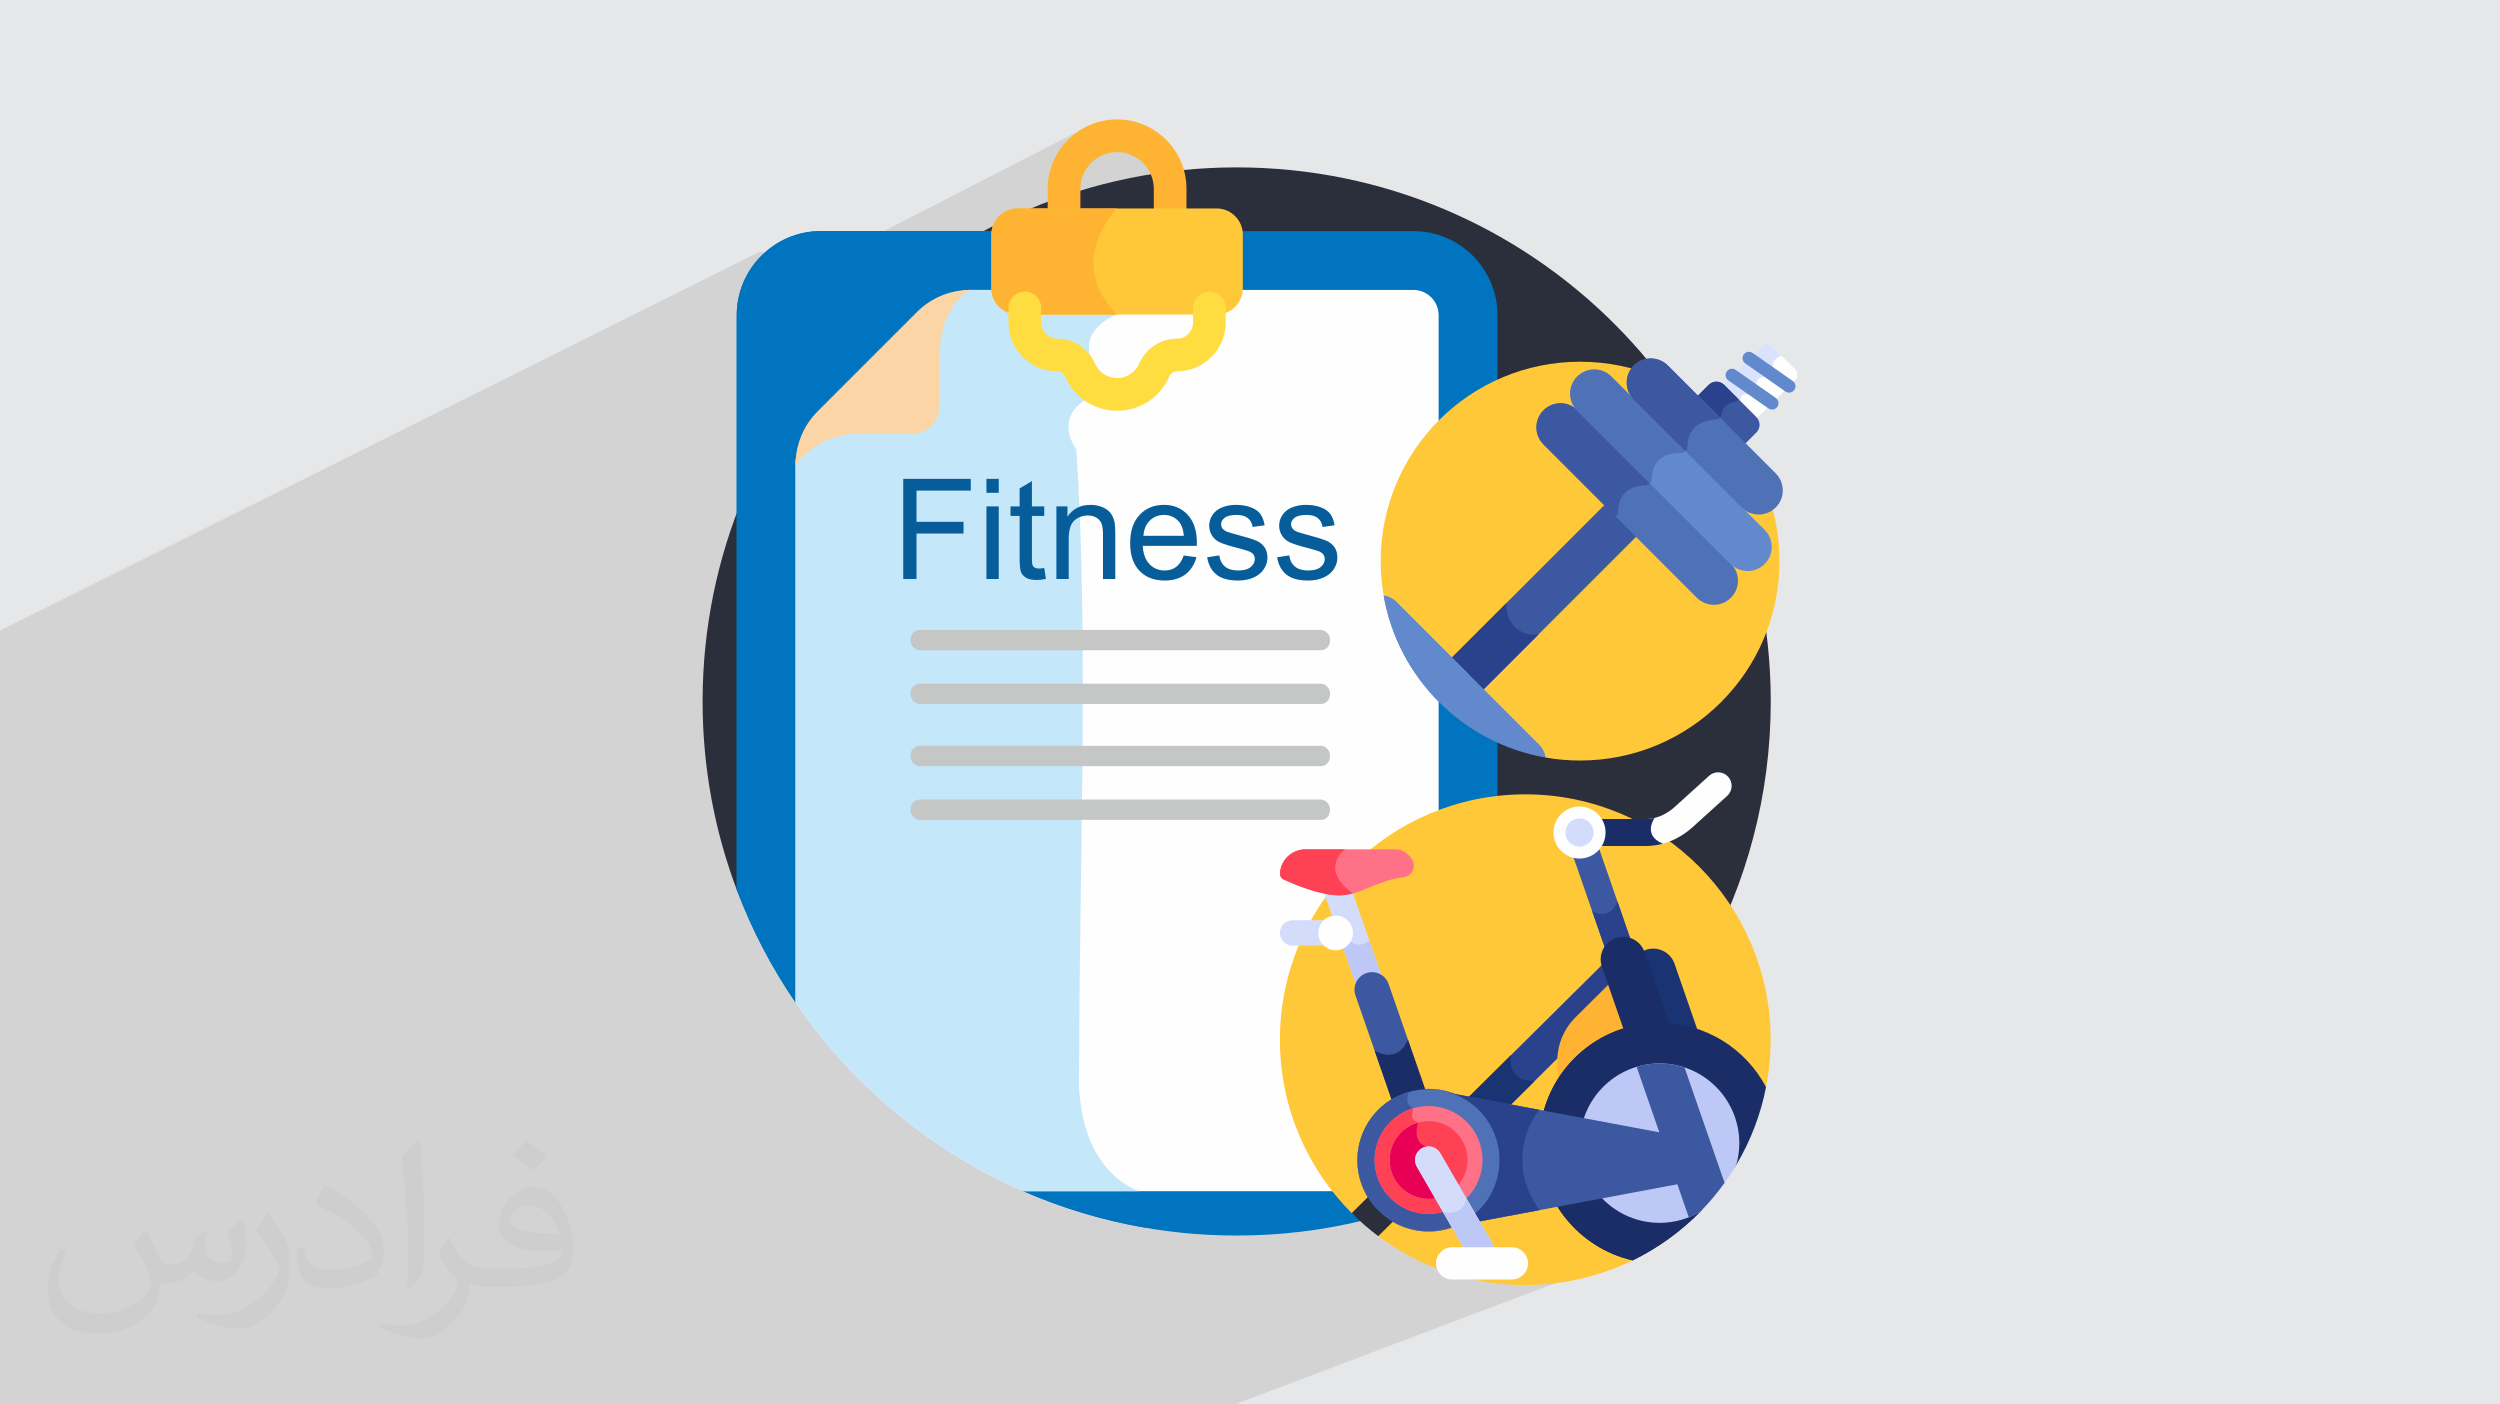 <?xml version="1.0" encoding="UTF-8"?>
<!DOCTYPE svg PUBLIC "-//W3C//DTD SVG 1.0//EN" "http://www.w3.org/TR/2001/REC-SVG-20010904/DTD/svg10.dtd">
<!-- Creator: CorelDRAW -->
<svg xmlns="http://www.w3.org/2000/svg" xml:space="preserve" width="94.192mm" height="52.917mm" version="1.0" style="shape-rendering:geometricPrecision; text-rendering:geometricPrecision; image-rendering:optimizeQuality; fill-rule:evenodd; clip-rule:evenodd"
viewBox="0 0 9404.92 5283.66"
 xmlns:xlink="http://www.w3.org/1999/xlink"
 xmlns:xodm="http://www.corel.com/coreldraw/odm/2003">
 <defs>
  <style type="text/css">
   <![CDATA[
    .str0 {stroke:#1A2D66;stroke-width:7.61;stroke-miterlimit:22.926}
    .fil11 {fill:#C5C6C6}
    .fil5 {fill:#FEFEFE;fill-rule:nonzero}
    .fil7 {fill:#FCD5A6;fill-rule:nonzero}
    .fil6 {fill:#C5E7FA;fill-rule:nonzero}
    .fil4 {fill:#0074BF;fill-rule:nonzero}
    .fil12 {fill:#075D9A;fill-rule:nonzero}
    .fil20 {fill:#1A2D66;fill-rule:nonzero}
    .fil22 {fill:#1A3372;fill-rule:nonzero}
    .fil15 {fill:#2A428C;fill-rule:nonzero}
    .fil3 {fill:#2B2E3B;fill-rule:nonzero}
    .fil14 {fill:#3C58A0;fill-rule:nonzero}
    .fil17 {fill:#4F71B6;fill-rule:nonzero}
    .fil16 {fill:#6289CC;fill-rule:nonzero}
    .fil19 {fill:#BEC8F7;fill-rule:nonzero}
    .fil18 {fill:#D3DCFB;fill-rule:nonzero}
    .fil13 {fill:#DAE2FE;fill-rule:nonzero}
    .fil24 {fill:#E80054;fill-rule:nonzero}
    .fil23 {fill:#FF4155;fill-rule:nonzero}
    .fil21 {fill:#FF7186;fill-rule:nonzero}
    .fil8 {fill:#FFB332;fill-rule:nonzero}
    .fil9 {fill:#FFC839;fill-rule:nonzero}
    .fil10 {fill:#FFDD40;fill-rule:nonzero}
    .fil2 {fill:#373435;fill-opacity:0.031}
    .fil1 {fill:#2B2A29;fill-opacity:0.102}
    .fil0 {fill:#E6E7E8}
   ]]>
  </style>
 </defs>
 <g id="Layer_x0020_1">
  <polygon class="fil0" points="-0,0 9404.92,0 9404.92,5283.66 -0,5283.66 "/>
  <path class="fil1" d="M5663.38 3520.99l441.53 1210.33 -1461.29 552.34 -4643.62 0 0 -2911.53 2857.14 -1424.62 236.91 40.19 1017.65 -522.13 298.42 144.87 1001.98 575.52c0,0 554.5,507.26 564.18,541.1 9.68,33.84 314.2,734.75 314.2,734.75l-627.11 1059.19z"/>
  <path class="fil2" d="M548.54 4627.69c17.95,27.21 29.6,53.36 40.96,82.43 8.45,16.91 12.93,48.09 52.57,48.09 11.61,0 28.28,-3.42 43.06,-11.61 16.63,-8.73 29.32,-21.94 35.94,-42l15.85 -53.36 38.57 -19.02 2.64 2.64c-5.27,20.09 -6.59,39.36 -6.59,54.43 0,44.63 38.57,61.56 69.22,61.56 17.95,0 34.09,-8.73 34.09,-25.11 0,-21.13 -8.98,-57.06 -20.62,-89.29 17.95,-17.95 35.94,-35.94 56.53,-50.47l3.17 1.6c8.98,38.04 14,75.56 14,100.66 0,24.57 -10.83,51.79 -19.81,69.49 -18.49,34.87 -51.25,62.62 -90.87,62.62 -30.1,0 -63.65,-15.07 -86.66,-43.06l-1.32 0c-21.66,26.96 -55.22,51.25 -108.86,51.25l-16.63 0c-2.64,35.41 -10.29,60.49 -21.94,82.95 -31.95,62.34 -126.81,106.47 -216.1,106.47 -124.17,0 -186.51,-71.59 -186.51,-166.96 0,-58.91 19.27,-113.6 48.88,-152.42l24.29 10.04c-18.49,35.41 -30.91,68.68 -30.91,101.45 0,89.29 72.66,131.83 156.4,131.83 77.68,0 173.83,-49.41 191.28,-106.72 -6.59,-62.62 -30.1,-91.93 -66.04,-148.99 10.83,-19.02 24.83,-38.04 42.28,-58.38l3.17 0 0 0 0 0 -0.02 -0.09zm1432.13 -336.04c26.15,16.39 51.79,35.66 76.87,57.85 -14,19.81 -31.45,37.79 -53.11,53.64 -25.11,-20.34 -50.19,-37.79 -75.84,-56.27 17.42,-19.55 34.62,-38.29 52.04,-55.22l0 0 0 0 0 0 0 0 0 0 0.03 0zm13.47 244.11c-42.28,0 -76.87,27.75 -76.87,48.34 0,44.13 84.53,57.85 185.72,57.31 -12.68,-51.79 -57.06,-105.68 -108.86,-105.68l0.01 0.03zm-94.86 236.19c54.96,0 103.04,-1.6 139.74,-10.83 40.96,-10.29 75.56,-30.91 75.56,-45.17 0,-3.7 0,-8.19 -1.32,-11.89 -22.98,2.11 -49.41,2.11 -72.38,2.11 -74.49,0 -131.55,-16.91 -154.02,-58.66 -5.55,-11.61 -9.51,-24.57 -9.51,-39.36 0,-40.43 17.42,-79.79 48.09,-107 25.61,-22.45 53.89,-36.44 82.67,-36.44 52.04,0 93.51,41.75 122.57,107.54 15.85,35.94 26.68,77.4 26.68,129.72 0,34.87 -9.51,64.19 -31.17,85.85 -40.43,39.11 -114.92,53.89 -229.04,53.89l-51.79 0 0 0 -13.47 0c-28.28,0 -48.62,-5.02 -64.72,-17.42l-2.64 0c0.79,6.59 1.32,12.93 1.32,19.02 0,25.61 -8.45,58.38 -25.61,84.53 -50.72,75.3 -105.68,108.04 -153.24,108.04 -48.09,0 -107,-18.49 -160.11,-42.54l9.51 -18.49c17.17,7.13 40.96,11.89 73.7,11.89 85.85,0 198.66,-82.43 212.66,-163 -3.17,-6.59 -8.98,-15.32 -17.17,-24.57 -25.11,-29.85 -40.96,-54.68 -55.75,-80.83 12.68,-25.11 24.29,-45.17 35.13,-63.4l4.49 -0.53c36.72,74.77 69.99,117.55 144.23,117.55l11.61 0 0 0 53.89 0 0 0 0 0 0 0 0 0 0 0 0.09 0.01zm-371.98 79c6.34,-34.34 6.87,-72.91 6.87,-108.86l0 -53.36c0,-99.6 -12.68,-244.36 -22.98,-338.68 17.95,-19.27 43.06,-42 62.87,-57.31l5.81 1.6c13.47,118.62 16.63,256 16.63,383.06 0,33.3 -1.32,65.79 -4.49,89.55 -1.85,30.1 -19.27,52.83 -56.53,87.7l-8.19 -3.7zm-382.8 -157.19c1.85,46.77 24.83,83.49 105.15,83.49 49.93,0 92.19,-12.93 138.96,-35.13 8.45,-3.7 12.93,-8.73 12.93,-12.93 0,-29.32 -22.45,-68.15 -60.23,-103.55 -36.72,-33.3 -85.34,-62.62 -130.76,-82.18 -15.6,-6.59 -20.62,-13.47 -20.62,-20.09 0,-13.47 17.95,-41.75 32.77,-62.09l5.02 -0.53c52.04,27.21 110.17,67.64 153.24,112.53 39.11,41.47 63.4,83.49 63.4,129.19 0,33.81 -10.29,65.51 -26.96,95.11 -57.06,28.79 -117.83,50.72 -178.06,50.72 -73.17,0 -123.1,-34.34 -123.1,-114.92 0,-8.73 0,-22.19 3.17,-39.64l25.11 0 0 0 0 0 0 0 0 0 0 0 -0.02 0zm-132.37 -132.9l45.45 73.45c16.63,27.21 32.23,56.81 32.23,103.55l0 59.7c0,48.34 -30.91,100.13 -80.83,151.38 -39.11,34.62 -73.7,49.41 -105.68,49.41 -47.55,0 -101.98,-14.79 -164.85,-41.75l7.13 -18.49c19.81,5.27 42.79,9.77 71.06,9.77 90.36,-0.53 182.8,-66.57 225.08,-147.15 5.02,-9.26 6.87,-17.95 6.87,-24.04 0,-9.26 -5.02,-19.55 -8.98,-28.79 -22.98,-43.31 -48.62,-82.95 -76.87,-119.68 14.79,-23.25 29.6,-45.7 45.7,-67.9l3.7 0.53 0 0 0 0 0 0 0 0 0 0 -0.02 0.01z"/>
  <g id="_2306547090848">
   <path class="fil3" d="M6410.58 3611.68c159.82,-288.24 250.94,-619.85 250.94,-972.8 0,-1109.63 -899.54,-2009.18 -2009.18,-2009.18 -1109.64,-0.01 -2009.18,899.54 -2009.18,2009.18 0,252.25 46.62,493.58 131.5,716.02l3635.92 256.78z"/>
   <path class="fil4" d="M5316.8 869.22l-654.83 0c0.68,4.35 1.14,8.78 1.14,13.32l0 202.29c0,47.48 -38.63,86.1 -86.11,86.1l-749.01 0.01c-47.49,0 -86.11,-38.63 -86.11,-86.11l0 -202.28c0,-4.54 0.46,-8.97 1.14,-13.32l-654.83 0c-174.65,0 -316.73,142.08 -316.73,316.72l0 2160.53c56.97,151.36 131.74,293.99 221.66,425.45l856.92 709.4 -0.05 0.04c245.76,107.19 517.09,166.7 802.35,166.7 162.01,0 319.51,-19.26 470.4,-55.5 58.61,-44.68 272.99,-208.05 510.78,-389l0 -3017.61c0.01,-174.65 -142.08,-316.73 -316.73,-316.73l0.01 0z"/>
   <path class="fil4" d="M4309.07 4618.67c36.06,-61.83 36.64,-112.14 -24.56,-137.34 -254.69,-104.89 -224.8,-457.19 -224.8,-457.19l0 -2014.31c-84.48,-103.85 -2.31,-196.17 -2.31,-196.17l-8.2 -123.01c-82.01,-123.01 30.71,-184.06 30.71,-184.06l19.35 -172.4c-23.74,-107.74 103.23,-150.93 103.23,-150.93 -4.1,-4.1 -7.98,-8.21 -11.74,-12.31l-362.76 0.01c-47.49,0 -86.11,-38.63 -86.11,-86.11l0 -202.28c0,-4.54 0.46,-8.97 1.14,-13.32l-654.83 0c-174.65,0 -316.73,142.08 -316.73,316.72l0 2160.53c56.97,151.36 131.74,293.99 221.66,425.45l856.92 709.4 -0.05 0.04c144.91,63.2 298.76,109.66 459.07,137.29l0 0.01z"/>
   <path class="fil5" d="M5412.11 4386.01l0 -3200.06c0,-52.64 -42.67,-95.32 -95.32,-95.32l-653.98 0c-3.01,44.77 -40.29,80.31 -85.81,80.31l-749.01 0c-45.52,0 -82.81,-35.54 -85.82,-80.31l-92.22 0c-8.47,0 -16.9,0.44 -25.27,1.19 -35.43,26.15 -104.39,98.91 -104.39,269.1l0 174.11c0,45.77 -37.24,83 -83.01,83l-201.79 0c-133.88,0 -214.01,76.66 -241.74,108.85 -0.51,6.91 -0.86,13.85 -0.86,20.82l0 2024.02c212.15,310.16 508.96,557.75 857.17,709.6l1466.75 0c52.63,0.01 95.31,-42.67 95.31,-95.31l0 0z"/>
   <path class="fil6" d="M4284.5 4481.33c-254.69,-104.9 -224.8,-457.19 -224.8,-457.19 0,-741.49 37.09,-1619.49 -10.5,-2333.5 -82.01,-123.01 30.71,-184.06 30.71,-184.06l19.35 -172.4c-23.74,-107.74 103.23,-150.93 103.23,-150.93 -4.1,-4.1 -7.98,-8.21 -11.74,-12.31l-362.76 0.01c-45.52,0 -82.8,-35.54 -85.82,-80.31l-92.22 0c-8.47,0 -16.9,0.44 -25.27,1.19 -35.43,26.15 -104.39,98.9 -104.39,269.1l0 174.11c0,45.77 -37.24,83 -83.01,83l-201.79 0c-133.88,0 -214.01,76.66 -241.74,108.85 -0.51,6.91 -0.86,13.85 -0.86,20.82l0 2024.02c212.15,310.16 508.96,557.75 857.17,709.6l434.45 0 0 0.01z"/>
   <path class="fil7" d="M3075.86 1547.36c-53.13,53.14 -82.98,125.21 -82.98,200.36 0,0 81.33,-117.37 242.6,-117.37l201.78 0c52.55,0 95.31,-42.76 95.31,-95.31l0 -174.12c0,-218.69 117.37,-270.28 117.37,-270.28 -75.15,0 -147.22,29.84 -200.35,82.98l-373.73 373.73z"/>
   <path class="fil8" d="M4402.05 878.46c-33.98,0 -61.51,-27.54 -61.51,-61.51l0 -106.61c0,-76.12 -61.93,-138.04 -138.04,-138.04 -76.12,0 -138.04,61.92 -138.04,138.04l0 106.61c0,33.97 -27.54,61.51 -61.51,61.51 -33.98,0 -61.51,-27.54 -61.51,-61.51l0 -106.61c0,-143.96 117.1,-261.06 261.05,-261.06 143.94,0 261.05,117.11 261.05,261.05l0 106.61c0,33.98 -27.54,61.52 -61.51,61.52z"/>
   <path class="fil9" d="M4577 784.15l-749.01 0c-54.13,0 -98.4,44.28 -98.4,98.4l0 202.28c0,54.13 44.28,98.41 98.4,98.41l749.01 0c54.13,0 98.41,-44.28 98.41,-98.41l0 -202.28c0,-54.12 -44.29,-98.4 -98.41,-98.4z"/>
   <path class="fil8" d="M3827.99 784.15c-54.13,0 -98.41,44.28 -98.41,98.4l0 202.28c0,54.13 44.28,98.41 98.41,98.41l374.49 0c-199.62,-199.61 0,-399.11 0,-399.11l-374.49 0 0 0.01z"/>
   <path class="fil10" d="M4202.5 1545.33c-84.61,0 -161.32,-50.07 -195.39,-127.6 -5.63,-12.78 -16.88,-20.72 -29.4,-20.72 -101.36,0 -183.82,-82.47 -183.82,-183.82l0 -54.55c0,-33.97 27.53,-61.51 61.51,-61.51 33.98,0 61.51,27.54 61.51,61.51l0 54.55c0,33.54 27.27,60.81 60.81,60.81 61.09,0 116.83,36.98 142,94.22 14.46,32.86 46.96,54.11 82.79,54.11 35.85,0 68.35,-21.24 82.78,-54.09 25.17,-57.24 80.92,-94.23 142.01,-94.23 33.53,0 60.8,-27.28 60.8,-60.82l0 -54.55c0,-33.97 27.53,-61.51 61.51,-61.51 33.98,0 61.51,27.54 61.51,61.51l0 54.55c0,101.36 -82.46,183.82 -183.81,183.82 -12.51,0 -23.78,7.95 -29.41,20.74 -34.07,77.5 -110.77,127.59 -195.39,127.59l0 -0.01z"/>
   <rect class="fil11" x="3425.7" y="2369.79" width="1577.58" height="76.44" rx="34.46" ry="34.46"/>
   <path class="fil12" d="M3397.91 2178.22l0 -376.83 254.2 0 0 44.2 -204.2 0 0 117.37 176.83 0 0 44.2 -176.83 0 0 171.05 -49.99 0zm313.05 -324.2l0 -52.63 46.32 0 0 52.63 -46.32 0zm0 324.2l0 -273.15 46.32 0 0 273.15 -46.32 0zm217.44 -41.32l6.32 40.87c-12.98,2.73 -24.65,4.13 -34.83,4.13 -16.74,0 -29.72,-2.64 -39.03,-7.99 -9.21,-5.35 -15.7,-12.28 -19.47,-20.96 -3.77,-8.69 -5.61,-26.93 -5.61,-54.74l0 -157.36 -34.21 0 0 -35.79 34.21 0 0 -67.55 46.31 -27.8 0 95.35 46.31 0 0 35.79 -46.31 0 0 159.99c0,13.25 0.79,21.76 2.46,25.53 1.58,3.76 4.21,6.75 7.9,9.04 3.68,2.2 8.95,3.32 15.79,3.32 5.08,0 11.84,-0.61 20.17,-1.84zm45.7 41.32l0 -273.15 41.58 0 0 38.77c20,-29.74 48.95,-44.56 86.76,-44.56 16.49,0 31.57,2.98 45.34,8.86 13.78,5.88 24.12,13.69 30.96,23.24 6.84,9.57 11.66,20.97 14.39,34.12 1.67,8.6 2.55,23.59 2.55,45l0 167.72 -46.32 0 0 -165.96c0,-18.86 -1.75,-32.98 -5.35,-42.29 -3.59,-9.3 -9.99,-16.74 -19.12,-22.36 -9.12,-5.53 -19.91,-8.34 -32.19,-8.34 -19.65,0 -36.57,6.23 -50.87,18.77 -14.3,12.45 -21.4,36.23 -21.4,71.13l0 149.03 -46.32 0zm479.01 -88.42l47.9 6.31c-7.46,27.81 -21.41,49.48 -41.76,64.82 -20.35,15.36 -46.32,23.07 -77.98,23.07 -39.82,0 -71.39,-12.27 -94.73,-36.83 -23.33,-24.47 -35,-58.95 -35,-103.24 0,-45.78 11.75,-81.4 35.35,-106.66 23.59,-25.35 54.21,-37.98 91.84,-37.98 36.39,0 66.13,12.37 89.2,37.19 23.07,24.82 34.65,59.73 34.65,104.73 0,2.72 -0.09,6.84 -0.26,12.28l-203.41 0c1.75,29.9 10.17,52.89 25.43,68.77 15.18,15.88 34.21,23.85 56.92,23.85 16.93,0 31.4,-4.46 43.33,-13.42 12.01,-8.95 21.49,-23.24 28.51,-42.89zm-151.57 -74.21l152.1 0c-2.02,-22.99 -7.9,-40.18 -17.45,-51.67 -14.66,-17.8 -33.78,-26.75 -57.19,-26.75 -21.23,0 -39.03,7.11 -53.51,21.32 -14.39,14.21 -22.37,33.24 -23.94,57.1zm239.55 81.05l45.79 -7.37c2.55,18.33 9.74,32.36 21.49,42.19 11.75,9.74 28.25,14.65 49.3,14.65 21.32,0 37.1,-4.29 47.46,-12.98 10.26,-8.6 15.44,-18.77 15.44,-30.43 0,-10.44 -4.65,-18.68 -13.86,-24.65 -6.49,-4.11 -22.29,-9.3 -47.37,-15.7 -33.86,-8.51 -57.27,-15.88 -70.43,-22.11 -13.07,-6.31 -22.99,-14.91 -29.73,-25.96 -6.76,-10.96 -10.17,-23.15 -10.17,-36.49 0,-12.18 2.81,-23.41 8.33,-33.77 5.61,-10.34 13.16,-18.94 22.73,-25.78 7.19,-5.26 17.01,-9.75 29.38,-13.43 12.46,-3.67 25.71,-5.52 39.92,-5.52 21.4,0 40.17,3.07 56.3,9.3 16.24,6.14 28.16,14.57 35.89,25.09 7.62,10.61 12.97,24.73 15.88,42.46l-45.27 6.31c-2.01,-14.21 -7.98,-25.35 -17.8,-33.33 -9.83,-7.98 -23.68,-11.93 -41.67,-11.93 -21.14,0 -36.31,3.5 -45.34,10.52 -9.04,7.02 -13.6,15.27 -13.6,24.65 0,5.96 1.85,11.4 5.61,16.23 3.77,4.91 9.66,9.04 17.72,12.28 4.65,1.75 18.15,5.69 40.79,11.84 32.63,8.68 55.44,15.88 68.42,21.4 12.98,5.52 23.15,13.69 30.52,24.21 7.45,10.6 11.14,23.76 11.14,39.56 0,15.35 -4.48,29.82 -13.51,43.41 -9.04,13.6 -22.02,24.12 -38.94,31.58 -17.02,7.46 -36.24,11.13 -57.63,11.13 -35.44,0 -62.55,-7.37 -81.14,-22.02 -18.6,-14.73 -30.44,-36.48 -35.62,-65.34zm263.15 0l45.79 -7.37c2.54,18.33 9.74,32.36 21.49,42.19 11.75,9.74 28.25,14.65 49.3,14.65 21.31,0 37.1,-4.29 47.46,-12.98 10.26,-8.6 15.43,-18.77 15.43,-30.43 0,-10.44 -4.64,-18.68 -13.85,-24.65 -6.5,-4.11 -22.29,-9.3 -47.37,-15.7 -33.86,-8.51 -57.28,-15.88 -70.44,-22.11 -13.06,-6.31 -22.98,-14.91 -29.72,-25.96 -6.76,-10.96 -10.17,-23.15 -10.17,-36.49 0,-12.18 2.8,-23.41 8.33,-33.77 5.61,-10.34 13.16,-18.94 22.72,-25.78 7.2,-5.26 17.02,-9.75 29.39,-13.43 12.46,-3.67 25.7,-5.52 39.91,-5.52 21.41,0 40.18,3.07 56.31,9.3 16.23,6.14 28.16,14.57 35.88,25.09 7.63,10.61 12.98,24.73 15.88,42.46l-45.26 6.31c-2.02,-14.21 -7.98,-25.35 -17.8,-33.33 -9.83,-7.98 -23.68,-11.93 -41.67,-11.93 -21.14,0 -36.32,3.5 -45.34,10.52 -9.05,7.02 -13.6,15.27 -13.6,24.65 0,5.96 1.84,11.4 5.61,16.23 3.77,4.91 9.65,9.04 17.72,12.28 4.64,1.75 18.15,5.69 40.79,11.84 32.62,8.68 55.43,15.88 68.41,21.4 12.99,5.52 23.16,13.69 30.53,24.21 7.45,10.6 11.13,23.76 11.13,39.56 0,15.35 -4.47,29.82 -13.51,43.41 -9.03,13.6 -22.02,24.12 -38.94,31.58 -17.01,7.46 -36.23,11.13 -57.62,11.13 -35.44,0 -62.55,-7.37 -81.14,-22.02 -18.6,-14.73 -30.44,-36.48 -35.62,-65.34z"/>
   <rect class="fil11" x="3425.7" y="2571.96" width="1577.58" height="76.44" rx="34.46" ry="34.46"/>
   <rect class="fil11" x="3425.7" y="2805.75" width="1577.58" height="76.44" rx="34.46" ry="34.46"/>
   <rect class="fil11" x="3425.7" y="3007.92" width="1577.58" height="76.44" rx="34.46" ry="34.46"/>
   <g>
    <path class="fil9" d="M5944.23 1360.8c-414.29,0 -750.14,335.86 -750.14,750.15 0,44.25 3.86,87.6 11.21,129.75l609.19 609.19c42.15,7.35 85.5,11.21 129.74,11.21 414.3,0 750.15,-335.86 750.15,-750.15 0,-414.29 -335.85,-750.15 -750.15,-750.15z"/>
    <path class="fil5" d="M6624.94 1302.06l-146.96 146.97c1.31,1.02 2.59,2.11 3.79,3.31l121.08 121.07c1.2,1.22 2.29,2.5 3.31,3.8l146.96 -146.96c11.5,-11.49 11.5,-30.13 0,-41.64l-86.55 -86.56c-11.5,-11.49 -30.14,-11.49 -41.64,0z"/>
    <path class="fil13" d="M6638.25 1417.93l32.14 -36.29c-4.98,-29.55 21.61,-40.45 32.18,-43.58l-36 -36.01c-11.5,-11.49 -30.14,-11.49 -41.65,0l-146.95 146.97c1.31,1.02 2.59,2.11 3.79,3.31l64.44 64.43c1.8,-1.94 2.56,-4.26 2.02,-7.05 -5.88,-30.27 27.12,-27.41 27.12,-27.41l31.92 -36.44c0,-30.01 30.97,-27.94 30.97,-27.94z"/>
    <path class="fil14" d="M6428.08 1447.8l-44.99 44.99 179.31 179.31 44.99 -44.99c16.09,-16.08 16.09,-42.15 0,-58.23l-121.07 -121.08c-16.09,-16.08 -42.16,-16.08 -58.24,0z"/>
    <path class="fil15" d="M6486.32 1447.8c-16.09,-16.08 -42.16,-16.08 -58.24,0l-44.99 44.99 81.94 81.94c6.48,-3.85 11.09,-10.54 12.06,-18.45 3.65,-30 28.63,-40.75 47.97,-44.56 6.41,-1.26 11.81,-4.84 15.44,-9.74l-54.17 -54.18z"/>
    <path class="fil16" d="M6652.84 1536.48l-150.89 -105.49c-10.9,-7.62 -13.56,-22.64 -5.93,-33.53 7.63,-10.91 22.63,-13.56 33.52,-5.94l150.89 105.49c10.9,7.62 13.56,22.63 5.94,33.53 -7.65,10.94 -22.67,13.53 -33.53,5.94z"/>
    <path class="fil16" d="M6716.61 1472.71l-150.89 -105.49c-10.9,-7.62 -13.56,-22.63 -5.94,-33.53 7.64,-10.91 22.64,-13.56 33.53,-5.94l150.89 105.49c10.89,7.62 13.56,22.64 5.93,33.54 -7.65,10.93 -22.67,13.53 -33.52,5.93z"/>
    <polygon class="fil14" points="5456.77,2478.84 6048,1887.6 6167.38,2006.98 5576.15,2598.22 "/>
    <path class="fil15" d="M5697.77 2357.42c-24.62,-24.62 -34.26,-58.53 -28.96,-90.44l-211.93 211.93 119.4 119.39 211.93 -211.92c-31.92,5.29 -65.83,-4.33 -90.44,-28.96l0 0z"/>
    <path class="fil17" d="M5806.54 1543.57c-35.4,35.4 -35.41,92.79 0,128.19l576.9 576.9c35.4,35.4 92.79,35.4 128.19,0 35.4,-35.4 35.4,-92.79 0,-128.19l-576.9 -576.9c-35.4,-35.41 -92.79,-35.41 -128.19,0z"/>
    <path class="fil14" d="M5934.73 1543.57c-35.4,-35.41 -92.79,-35.41 -128.19,0 -35.4,35.4 -35.4,92.79 0,128.19l271.84 271.84c5.39,-4.61 8.88,-11.51 8.9,-19.34 0.24,-83.03 65.17,-97.21 102.62,-98.48 7.35,-0.25 13.82,-3.61 18.24,-8.79l-273.42 -273.42z"/>
    <path class="fil16" d="M5933.6 1416.52c-35.41,35.4 -35.41,92.79 0,128.19l576.9 576.9c35.4,35.4 92.79,35.4 128.19,0 35.4,-35.4 35.4,-92.79 0,-128.19l-576.9 -576.9c-35.4,-35.4 -92.79,-35.4 -128.19,0z"/>
    <path class="fil17" d="M6061.78 1416.52c-35.4,-35.4 -92.79,-35.4 -128.2,0 -35.4,35.4 -35.4,92.79 0,128.19l273.49 273.49c4.38,-4.51 7.1,-10.67 7.2,-17.47 1.25,-85.91 69.19,-97.19 108.34,-96.54 7.39,0.12 14.06,-3.05 18.72,-8.11l-279.55 -279.55z"/>
    <path class="fil17" d="M6146.16 1374.96c-35.4,35.41 -35.4,92.8 0,128.2l405.89 405.89c35.4,35.4 92.79,35.4 128.19,0 35.4,-35.4 35.4,-92.8 0,-128.2l-405.89 -405.88c-35.4,-35.41 -92.79,-35.41 -128.19,-0.01z"/>
    <path class="fil14" d="M6274.34 1374.97c-35.4,-35.4 -92.79,-35.4 -128.19,0 -35.4,35.4 -35.4,92.79 0,128.19l194.07 194.07c4.7,-4.51 7.69,-10.83 7.82,-17.83 1.47,-83.71 68.4,-99.1 105.61,-101.18 6.43,-0.36 12.22,-3.16 16.47,-7.48l-195.77 -195.76z"/>
    <path class="fil16" d="M5205.3 2240.71c54.11,310.3 298.89,555.07 609.19,609.19 -2.45,-17.55 -10.41,-34.48 -23.9,-47.98l-537.32 -537.31c-13.49,-13.5 -30.41,-21.46 -47.97,-23.9l0 0z"/>
    <path class="fil16" d="M5525.26 2536.6l-271.98 -271.99c-13.5,-13.5 -30.42,-21.46 -47.98,-23.9 27.34,156.73 103.33,296.73 211.83,403.9 -15,-109.49 108.13,-108.01 108.13,-108.01l0 0z"/>
   </g>
   <g>
    <path class="fil9" d="M5085.12 4563.79l99.89 86.63c154.14,115.53 345.59,183.96 553.03,183.96 144.87,0 281.93,-33.41 403.95,-92.9l501.8 -651.79c11.3,-57.71 17.28,-117.32 17.28,-178.34 0,-509.78 -413.25,-923.03 -923.03,-923.03 -509.78,0 -923.03,413.25 -923.03,923.03 0,254.76 103.21,485.43 270.11,652.44l0 0z"/>
    <path class="fil14" d="M6014.54 3188.97c-16.92,21.42 -43.09,35.21 -72.44,35.21 -8.35,0 -16.45,-1.14 -24.13,-3.23l120.59 347.7c9.21,-15.47 23.66,-27.9 41.96,-34.24 18.28,-6.35 37.34,-5.53 54.15,0.91l-120.12 -346.36z"/>
    <path class="fil15" d="M6038.56 3568.66c9.21,-15.47 23.66,-27.9 41.96,-34.24 18.28,-6.35 37.34,-5.53 54.15,0.91l-50.08 -144.4c-25.49,63.28 -72.9,48.15 -94.95,36.67l48.93 141.06z"/>
    <path class="fil18" d="M4984.11 3357.09c-1.13,0 -2.27,-0.04 -3.39,-0.06l122.19 352.31c4.59,-19.39 18.64,-36.1 38.88,-43.11 20.27,-7.04 41.64,-2.59 57.23,9.79l-118.7 -342.24c-32.72,12.83 -64.31,23.32 -96.21,23.32l0.01 0z"/>
    <path class="fil19" d="M5151.03 3537.66c-34.74,32.67 -70.06,4.85 -70.06,4.85l-45.03 -26.26 66.96 193.08c4.59,-19.39 18.64,-36.1 38.89,-43.11 20.27,-7.04 41.64,-2.59 57.22,9.79l-47.98 -138.34z"/>
    <path class="fil18" d="M4964.19 3509.62c0,-18.9 8.08,-35.88 20.92,-47.8l-122.3 0c-26.39,0 -47.8,21.4 -47.8,47.8 0,26.4 21.41,47.8 47.8,47.8l122.3 0c-12.84,-11.92 -20.92,-28.9 -20.92,-47.8z"/>
    <path class="fil5" d="M6501.22 2922.14c-18.85,-20.82 -51.02,-22.41 -71.84,-3.55l-131.58 119.17c-32.76,28.3 -69.2,43.25 -105.42,43.25l-174.08 0c9.03,14.83 14.23,32.24 14.23,50.86 0,18.63 -5.2,36.04 -14.23,50.86l174.09 0c61.21,0 120.85,-23.68 172.48,-68.49 0.27,-0.24 0.54,-0.48 0.8,-0.72l132.01 -119.55c20.81,-18.85 22.41,-51.01 3.54,-71.84z"/>
    <path class="fil20" d="M6192.38 3182.73c21.4,0 42.59,-2.96 63.31,-8.64 -78.4,-32.58 -31.09,-97.02 -31.09,-97.02 -10.69,2.59 -21.47,3.94 -32.22,3.94l-174.08 -0.01c9.03,14.83 14.23,32.24 14.23,50.86 0,18.63 -5.2,36.04 -14.23,50.86l174.08 0z"/>
    <circle class="fil5" cx="5024.56" cy="3509.62" r="65.31"/>
    <path class="fil14" d="M5363.64 4104.7l-139.81 -403.13c-11.93,-34.41 -49.51,-52.62 -83.89,-40.69 -34.41,11.93 -52.62,49.49 -40.69,83.89l137.91 397.66c37.24,-22.4 80.38,-35.93 126.48,-37.73z"/>
    <path class="fil20" d="M5171.28 3952.49l65.87 189.94c37.25,-22.4 80.39,-35.93 126.49,-37.73l-67.06 -193.35c-41.83,95.68 -125.3,41.13 -125.3,41.13l0 0.01z"/>
    <path class="fil21" d="M5311.4 3232.45c-13.92,-20.4 -33.46,-37.36 -60,-37.36l-340.2 0c-49.48,0 -90.93,37.45 -95.84,86.69 -0.09,0.87 -0.17,1.75 -0.25,2.64 -0.9,10.47 5.06,20.31 14.62,24.69 37.6,17.26 136.61,59.29 209.45,59.29 75.47,0 149.23,-58.72 240.21,-68.28 32.67,-3.43 50.52,-40.53 32.02,-67.67l0 0z"/>
    <circle class="fil5" cx="5942.1" cy="3131.88" r="97.95"/>
    <circle class="fil18" cx="5942.1" cy="3131.88" r="53.05"/>
    <path class="fil15" d="M5931.04 3826.77l125.44 -124.67 -22.61 -65.16c-1.28,-3.68 -2.26,-7.41 -3.02,-11.13l-510.4 506.05 157.48 29.55 184.74 -183.16c3.38,-56.87 27.51,-110.89 68.36,-151.47z"/>
    <path class="fil22" d="M5520.46 4131.85l157.49 29.55 94.88 -94.08c-109.34,0 -88.53,-97.9 -88.53,-97.9l-163.84 162.43z"/>
    <path class="fil3" d="M5150.54 4498.63l-65.42 65.16c31.16,31.18 64.54,60.14 99.89,86.63l59.96 -59.72c-38.75,-22.18 -71.34,-53.92 -94.43,-92.08l0 0.01z"/>
    <path class="fil22" d="M6181.18 3583.25l94.17 271.52c1.8,0.49 48.75,1.48 111.59,22.92l-87.4 -252.01c-15.35,-44.23 -63.64,-67.65 -107.87,-52.31 -4.31,1.49 -8.42,3.3 -12.31,5.39 0.62,1.49 1.29,2.95 1.82,4.49l0 0z"/>
    <path class="fil8" d="M5862.17 4067.32c6.99,-11.38 14.48,-22.55 22.55,-33.39 94.09,-126.38 226.54,-159.92 229.35,-161.33l-59.71 -172.15 -127.08 126.31c-47.1,46.78 -72,111.42 -68.47,177.71l3.35 62.84z"/>
    <path class="fil20" d="M6108.69 3874.38c42.52,-13.46 87.76,-20.75 134.67,-20.75 12.85,0 25.57,0.58 38.16,1.65l-95 -273.9c-15.34,-44.23 -63.63,-67.65 -107.86,-52.31 -44.24,15.34 -67.66,63.63 -52.32,107.87l82.35 237.44z"/>
    <path class="fil20" d="M6531.23 4383.42c53.25,-89.27 91.92,-188.26 112.56,-293.73 -75.8,-143.72 -226.66,-241.7 -400.43,-241.7 -249.88,0 -452.46,202.56 -452.46,452.46 0,215.03 150.01,395.02 351.09,441.04 95.27,-46.45 181.33,-108.83 254.76,-183.64l134.48 -174.43z"/>
    <path class="fil20" d="M6156.88 4013.33c-122.77,-34.17 -50.81,-143.24 -50.08,-144.35 -183.13,57.91 -315.89,229.17 -315.89,431.47 0,215.03 150.01,395.02 351.09,441.04 95.27,-46.45 181.34,-108.83 254.76,-183.65l99.9 -129.55c-81.16,-132.46 -248.56,-389.57 -339.77,-414.95l-0.01 0z"/>
    <path class="fil19" d="M6531.58 4382.98c7.53,-26.25 11.64,-53.92 11.64,-82.55 0,-165.35 -134.52,-299.87 -299.87,-299.87 -165.35,0 -299.88,134.52 -299.88,299.87 0,165.35 134.53,299.87 299.88,299.87 55.92,0 108.29,-15.43 153.14,-42.19 51.69,-52.62 97.11,-111.39 135.09,-175.13l0 0z"/>
    <path class="fil14" d="M5455.52 4615.47l861.67 -161.66 -66.79 -192.56 -794.88 -149.12c103.64,36.68 178.12,135.61 178.12,251.67 0,116.05 -74.48,214.99 -178.12,251.67l0 0z"/>
    <path class="fil15" d="M5455.52 4615.47l335.38 -62.91c-144.03,-204.99 0,-377.51 0,-377.51l-335.38 -62.92c103.64,36.68 178.11,135.62 178.11,251.68 0,116.05 -74.47,214.99 -178.11,251.67z"/>
    <path class="fil14" d="M6487.72 4449.87l-150.58 -434.2c-29.53,-9.75 -61.03,-15.1 -93.78,-15.1 -30.05,0 -59.08,4.49 -86.48,12.76l196.31 566.05c15.15,-5.98 29.67,-13.2 43.49,-21.46 33,-33.61 63.45,-69.72 91.03,-108.06z"/>
    <circle class="fil17 str0" transform="matrix(0.132 -0.055 0.055 0.132 5374.47 4364.63)" r="1871.66"/>
    <path class="fil14" d="M5493.4 4602.55l-129.76 -288.47c-43.26,-19.24 -35.83,-65.33 -30.83,-83.74 1.16,-4.26 -1.02,-8.64 -5,-10.54 -21.1,-10.11 -16.57,-31.61 -12.27,-43.05 1.58,-4.17 -0.2,-8.8 -4.05,-11.02 -21.59,-12.41 -18.47,-35.32 -14.36,-48.53 0.95,-3.06 0.13,-6.14 -1.75,-8.39 -108.8,33.73 -188.04,135.29 -188.04,255.01 0,147.17 119.74,266.92 266.92,266.92 42.81,-0.01 83.25,-10.18 119.15,-28.18l0 0z"/>
    <circle class="fil23" transform="matrix(0.121 -0.075 0.075 0.121 5373.68 4364.05)" r="1225.15"/>
    <path class="fil24" d="M5363.64 4314.07c-43.27,-19.23 -35.83,-65.33 -30.83,-83.73 1.16,-4.26 -1.02,-8.64 -5,-10.54 -9.82,-4.71 -14.05,-11.89 -15.38,-19.37 -65.9,25.02 -112.89,88.81 -112.89,163.38 0,96.33 78.37,174.72 174.72,174.72 29.34,0 56.98,-7.3 81.29,-20.13l-91.9 -204.32z"/>
    <path class="fil21" d="M5374.25 4566.78c-111.92,0 -202.97,-91.05 -202.97,-202.97 0,-111.92 91.05,-202.97 202.97,-202.97 111.92,0 202.97,91.05 202.97,202.97 0,111.92 -91.05,202.97 -202.97,202.97zm0 -349.43c-80.76,0 -146.46,65.7 -146.46,146.46 0,80.76 65.7,146.47 146.46,146.47 80.77,0 146.46,-65.71 146.46,-146.47 0,-80.76 -65.69,-146.46 -146.46,-146.46z"/>
    <path class="fil23" d="M5467.14 4544.19l-23.2 -51.59c-20.73,11.26 -44.47,17.66 -69.68,17.66 -80.76,0 -146.46,-65.7 -146.46,-146.46 0,-66.03 43.93,-121.98 104.1,-140.19 -0.92,-1.61 -2.32,-2.98 -4.09,-3.83 -21.1,-10.11 -16.57,-31.61 -12.27,-43.05 0.91,-2.4 0.68,-4.93 -0.39,-7.09 -83.17,25.37 -143.86,102.8 -143.86,194.17 0,111.92 91.05,202.97 202.97,202.97 33.47,0 65.03,-8.19 92.89,-22.59z"/>
    <path class="fil18" d="M5623.65 4699.65c-1.05,-5.39 -2.94,-10.7 -5.83,-15.72l-199.51 -345.55c-14.04,-24.32 -45.14,-32.66 -69.47,-18.61 -24.32,14.04 -32.66,45.15 -18.61,69.47l179.21 310.4 114.22 0z"/>
    <path class="fil18" d="M5623.65 4699.65c-1.05,-5.39 -2.94,-10.7 -5.83,-15.72l-199.51 -345.55c-14.04,-24.32 -45.14,-32.66 -69.47,-18.61 -24.32,14.04 -32.66,45.15 -18.61,69.47l179.21 310.4 114.22 0z"/>
    <path class="fil23" d="M5059.61 3195.08l-148.42 0c-49.48,0 -90.93,37.45 -95.84,86.69 -0.09,0.87 -0.17,1.75 -0.25,2.64 -0.9,10.46 5.06,20.31 14.62,24.69 37.6,17.26 136.6,59.29 209.45,59.29 16.73,0 33.38,-2.9 50.15,-7.5 -129.02,-92.82 -29.72,-165.81 -29.72,-165.81l0 0z"/>
    <path class="fil19" d="M5509.43 4699.65l114.22 0c-1.04,-5.39 -2.94,-10.7 -5.83,-15.72l-102.56 -177.63c0,0 -1.78,70.96 -86.8,53.1l80.98 140.25z"/>
    <path class="fil5" d="M5687.63 4692.11l-224.84 0c-33.32,0 -60.59,27.27 -60.59,60.59 0,33.32 27.27,60.59 60.59,60.59l224.84 0c33.32,0 60.59,-27.27 60.59,-60.59 -0.01,-33.32 -27.27,-60.59 -60.59,-60.59z"/>
   </g>
  </g>
 </g>
</svg>
